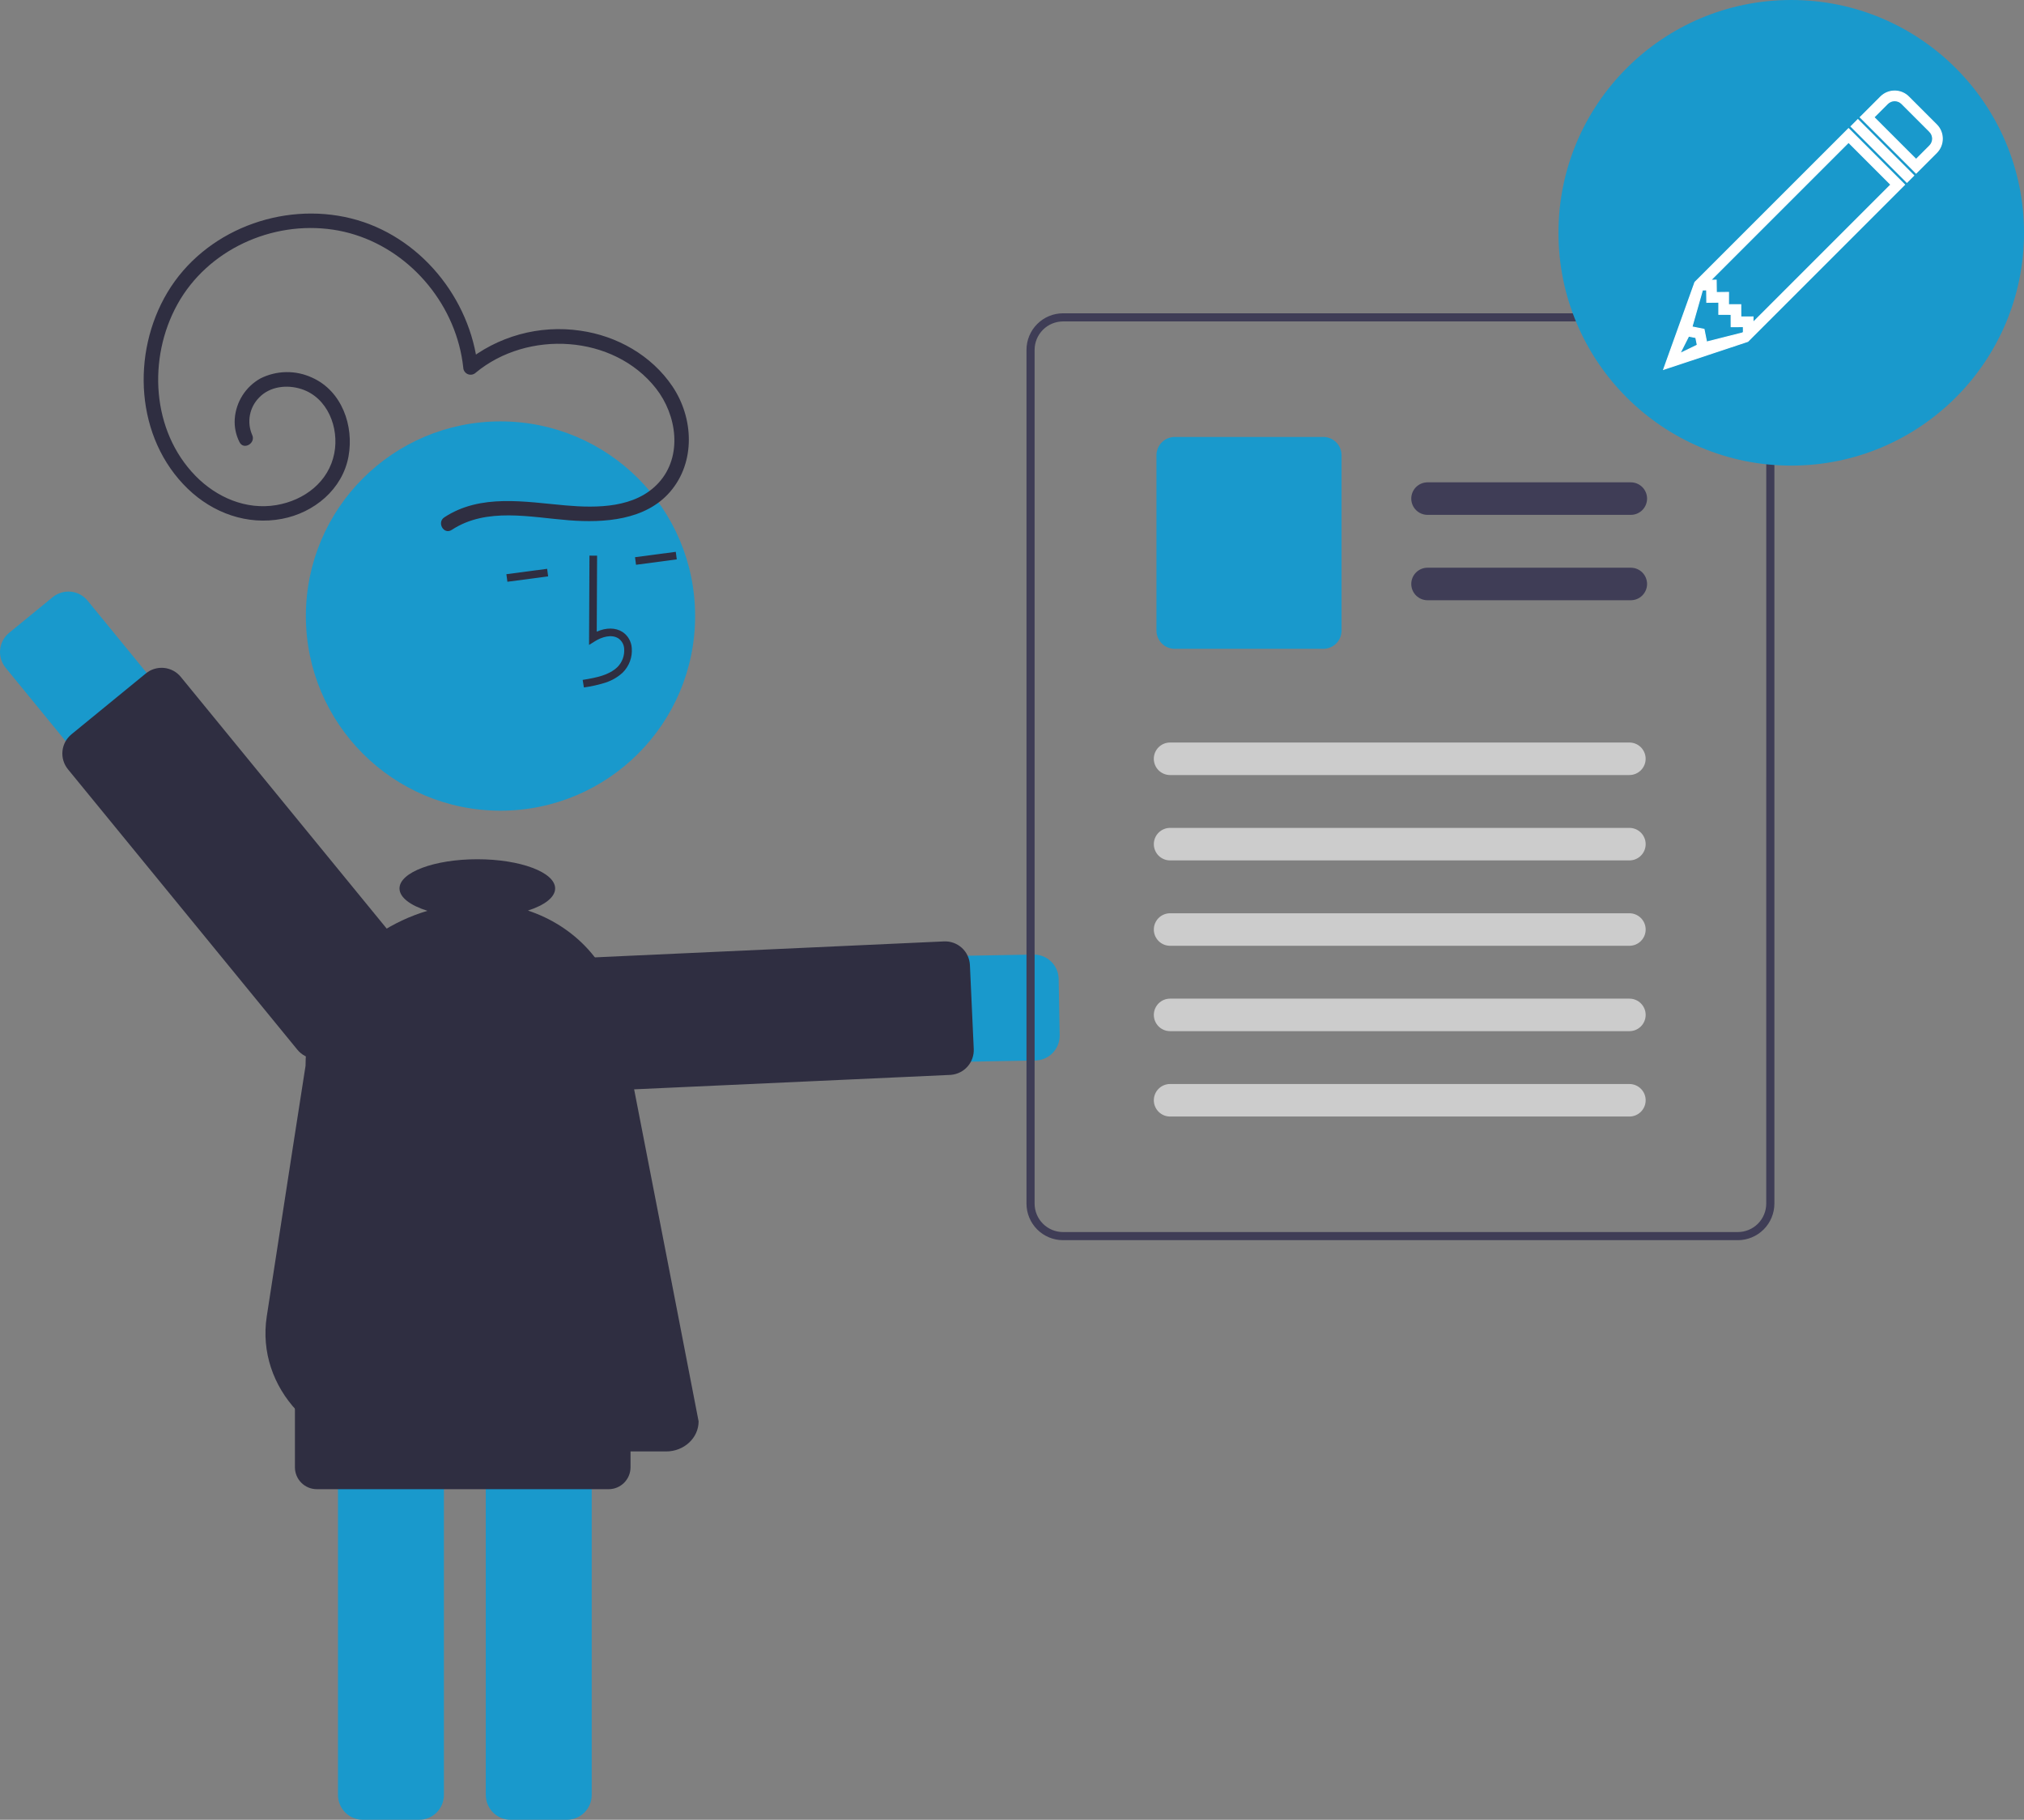 <svg width="3964" height="3564" viewBox="0 0 3964 3564" fill="none" xmlns="http://www.w3.org/2000/svg">
<rect x="0" y="0" width="3964" height="3564" fill="#808080" stroke="none"/>
<g clip-path="url(#clip0)">
<path d="M2027.64 2076.99L1163.54 2092.18C1149.91 2092.45 1136.35 2090.03 1123.65 2085.05C1110.94 2080.07 1099.35 2072.64 1089.52 2063.17C1079.7 2053.71 1071.84 2042.4 1066.39 2029.89C1060.94 2017.38 1058.01 2003.92 1057.77 1990.28C1057.53 1976.63 1059.99 1963.08 1064.99 1950.39C1070 1937.7 1077.46 1926.11 1086.94 1916.31C1096.43 1906.5 1107.75 1898.67 1120.27 1893.24C1132.79 1887.82 1146.26 1884.92 1159.9 1884.71L2023.99 1869.52C2036.87 1869.29 2049.32 1874.19 2058.59 1883.14C2067.86 1892.1 2073.19 1904.36 2073.42 1917.25L2075.36 2027.55C2075.57 2039.88 2071.1 2051.82 2062.84 2060.97C2054.58 2070.11 2043.16 2075.78 2030.88 2076.82C2029.81 2076.91 2028.73 2076.97 2027.64 2076.99Z" fill="#1999CC"/>
<path d="M1860.76 2105.18L1151.85 2137.54C1145.48 2137.83 1139.11 2136.87 1133.11 2134.7C1127.11 2132.53 1121.6 2129.2 1116.88 2124.9C1112.17 2120.6 1108.35 2115.41 1105.65 2109.63C1102.94 2103.85 1101.39 2097.6 1101.1 2091.23L1093.6 1926.85C1093.01 1913.98 1097.56 1901.4 1106.25 1891.88C1114.93 1882.36 1127.04 1876.69 1139.92 1876.1L1848.83 1843.73C1855.2 1843.44 1861.57 1844.41 1867.57 1846.58C1873.57 1848.75 1879.08 1852.08 1883.8 1856.38C1888.51 1860.68 1892.33 1865.86 1895.03 1871.64C1897.74 1877.42 1899.29 1883.67 1899.58 1890.05L1907.08 2054.42C1907.64 2066.97 1903.32 2079.26 1895.03 2088.69C1886.74 2098.13 1875.11 2104 1862.6 2105.06C1861.99 2105.11 1861.38 2105.15 1860.76 2105.18Z" fill="#2F2E41"/>
<path d="M661.932 3515.42V2595.91C661.947 2583.02 667.07 2570.67 676.177 2561.57C685.284 2552.46 697.632 2547.33 710.512 2547.32H820.823C833.703 2547.33 846.05 2552.46 855.158 2561.57C864.265 2570.67 869.388 2583.02 869.403 2595.91V3515.42C869.388 3528.3 864.265 3540.65 855.158 3549.76C846.05 3558.87 833.703 3563.99 820.823 3564H710.512C697.632 3563.99 685.284 3558.87 676.177 3549.76C667.07 3540.65 661.947 3528.3 661.932 3515.42Z" fill="#1999CC"/>
<path d="M951.411 3515.42V2595.91C951.425 2583.02 956.548 2570.67 965.655 2561.57C974.763 2552.46 987.111 2547.33 999.99 2547.32H1110.3C1123.18 2547.33 1135.53 2552.46 1144.64 2561.57C1153.74 2570.67 1158.87 2583.02 1158.88 2595.91V3515.42C1158.87 3528.3 1153.74 3540.65 1144.64 3549.76C1135.53 3558.87 1123.18 3563.99 1110.3 3564H999.99C987.111 3563.99 974.763 3558.87 965.655 3549.76C956.548 3540.65 951.425 3528.3 951.411 3515.42V3515.42Z" fill="#1999CC"/>
<path d="M980.218 1587.71C1190.73 1587.71 1361.38 1417.03 1361.38 1206.49C1361.38 995.948 1190.73 825.271 980.218 825.271C769.708 825.271 599.056 995.948 599.056 1206.49C599.056 1417.03 769.708 1587.71 980.218 1587.71Z" fill="#1999CC"/>
<path d="M1186.54 1336.65C1198.8 1332.62 1210.06 1326.01 1219.55 1317.27C1225.84 1311.03 1230.69 1303.48 1233.76 1295.17C1236.83 1286.86 1238.04 1277.97 1237.32 1269.14C1236.92 1262.84 1235.07 1256.73 1231.92 1251.27C1228.76 1245.81 1224.39 1241.15 1219.14 1237.66C1205.51 1228.92 1187.28 1228.89 1168.72 1237.07L1169.42 1088.25L1154.47 1088.18L1153.65 1263.13L1165.16 1255.89C1178.52 1247.5 1197.59 1241.6 1211.07 1250.24C1214.4 1252.53 1217.16 1255.55 1219.13 1259.08C1221.1 1262.6 1222.23 1266.53 1222.44 1270.57C1222.94 1277.15 1222.02 1283.76 1219.74 1289.95C1217.46 1296.14 1213.88 1301.77 1209.23 1306.45C1192.72 1322.22 1168.64 1327.15 1141.18 1331.56L1143.55 1346.32C1158.14 1344.39 1172.53 1341.15 1186.54 1336.65V1336.65Z" fill="#2F2E41"/>
<path d="M1323.51 1080.73L1243.69 1091.27L1245.65 1106.09L1325.46 1095.55L1323.51 1080.73Z" fill="#2F2E41"/>
<path d="M1071.58 1114L991.77 1124.54L993.726 1139.36L1073.54 1128.82L1071.58 1114Z" fill="#2F2E41"/>
<path d="M171.558 1176.39L718.818 1845.35C727.451 1855.9 733.923 1868.04 737.863 1881.09C741.803 1894.13 743.135 1907.83 741.782 1921.39C740.429 1934.95 736.418 1948.11 729.978 1960.12C723.539 1972.13 714.796 1982.75 704.25 1991.38C693.704 2000.01 681.561 2006.48 668.516 2010.41C655.47 2014.35 641.777 2015.67 628.219 2014.32C614.661 2012.96 601.503 2008.94 589.497 2002.49C577.492 1996.05 566.874 1987.3 558.25 1976.75L10.987 1307.78C6.947 1302.84 3.919 1297.16 2.075 1291.05C0.232 1284.94 -0.39 1278.53 0.245 1272.18C0.879 1265.83 2.758 1259.67 5.774 1254.05C8.79 1248.42 12.883 1243.45 17.821 1239.41L103.195 1169.55C113.168 1161.39 125.972 1157.52 138.793 1158.81C151.613 1160.09 163.398 1166.41 171.558 1176.39H171.558Z" fill="#1999CC"/>
<path d="M354.077 1325.69L803.458 1875.01C807.498 1879.95 810.526 1885.64 812.369 1891.75C814.213 1897.85 814.834 1904.27 814.2 1910.61C813.565 1916.96 811.686 1923.12 808.671 1928.75C805.655 1934.37 801.561 1939.34 796.624 1943.38L650.8 2062.71C645.862 2066.75 640.178 2069.78 634.07 2071.62C627.962 2073.47 621.551 2074.09 615.203 2073.45C608.855 2072.82 602.695 2070.94 597.073 2067.92C591.451 2064.91 586.479 2060.81 582.439 2055.87L133.057 1506.56C124.912 1496.58 121.058 1483.78 122.339 1470.96C123.62 1458.14 129.932 1446.36 139.891 1438.19L285.716 1318.86C295.688 1310.7 308.492 1306.83 321.312 1308.12C334.132 1309.4 345.918 1315.72 354.077 1325.69L354.077 1325.69Z" fill="#2F2E41"/>
<path d="M3469.67 657.888C3464.17 644.838 3454.97 633.686 3443.2 625.812C3431.44 617.938 3417.62 613.688 3403.46 613.587H2082.01C2063.01 613.597 2044.8 621.149 2031.37 634.582C2017.94 648.016 2010.39 666.232 2010.38 685.23V2357.23C2010.39 2376.23 2017.94 2394.44 2031.37 2407.88C2044.8 2421.31 2063.01 2428.86 2082.01 2428.87H3403.51C3422.5 2428.85 3440.71 2421.29 3454.13 2407.86C3467.56 2394.43 3475.12 2376.22 3475.14 2357.23V685.23C3475.17 675.845 3473.33 666.549 3469.71 657.888H3469.67ZM3459.19 2357.23C3459.17 2372 3453.29 2386.17 3442.85 2396.62C3432.4 2407.07 3418.24 2412.94 3403.46 2412.96H2082.01C2067.23 2412.96 2053.06 2407.09 2042.61 2396.64C2032.16 2386.19 2026.29 2372.02 2026.28 2357.24V685.24C2026.3 670.465 2032.18 656.3 2042.63 645.853C2053.07 635.405 2067.24 629.527 2082.01 629.506H3403.51C3414.64 629.549 3425.5 632.906 3434.72 639.151C3443.93 645.395 3451.07 654.243 3455.23 664.566C3456.04 666.623 3456.74 668.722 3457.33 670.854C3458.59 675.545 3459.23 680.382 3459.23 685.24L3459.19 2357.23Z" fill="#3F3D56"/>
<path d="M3193.9 1008.34H2795.86C2791.67 1008.35 2787.53 1007.53 2783.66 1005.93C2779.79 1004.33 2776.27 1001.99 2773.31 999.032C2770.35 996.074 2768 992.56 2766.39 988.693C2764.79 984.826 2763.96 980.68 2763.96 976.493C2763.96 972.307 2764.79 968.161 2766.39 964.294C2768 960.427 2770.35 956.913 2773.31 953.955C2776.27 950.997 2779.79 948.652 2783.66 947.055C2787.53 945.457 2791.67 944.638 2795.86 944.645H3193.9C3198.09 944.638 3202.23 945.457 3206.1 947.055C3209.97 948.652 3213.49 950.997 3216.45 953.955C3219.41 956.913 3221.76 960.427 3223.36 964.294C3224.97 968.161 3225.79 972.307 3225.79 976.493C3225.79 980.68 3224.97 984.826 3223.36 988.693C3221.76 992.56 3219.41 996.074 3216.45 999.032C3213.49 1001.99 3209.97 1004.33 3206.1 1005.93C3202.23 1007.53 3198.09 1008.35 3193.9 1008.34Z" fill="#3F3D56"/>
<path d="M3193.9 1175.54H2795.86C2791.67 1175.55 2787.53 1174.73 2783.66 1173.13C2779.79 1171.53 2776.27 1169.19 2773.31 1166.23C2770.35 1163.27 2768 1159.76 2766.39 1155.89C2764.79 1152.03 2763.96 1147.88 2763.96 1143.69C2763.96 1139.51 2764.79 1135.36 2766.39 1131.49C2768 1127.63 2770.35 1124.11 2773.31 1121.15C2776.27 1118.2 2779.79 1115.85 2783.66 1114.25C2787.53 1112.66 2791.67 1111.84 2795.86 1111.84H3193.9C3198.09 1111.84 3202.23 1112.66 3206.1 1114.25C3209.97 1115.85 3213.49 1118.2 3216.45 1121.15C3219.41 1124.11 3221.76 1127.63 3223.36 1131.49C3224.97 1135.36 3225.79 1139.51 3225.79 1143.69C3225.79 1147.88 3224.97 1152.03 3223.36 1155.89C3221.76 1159.76 3219.41 1163.27 3216.45 1166.23C3213.49 1169.19 3209.97 1171.53 3206.1 1173.13C3202.23 1174.73 3198.09 1175.55 3193.9 1175.54Z" fill="#3F3D56"/>
<path d="M2591.63 1270.74H2300.74C2291.24 1270.73 2282.13 1266.95 2275.42 1260.24C2268.7 1253.52 2264.92 1244.41 2264.91 1234.91V891.594C2264.92 882.094 2268.7 872.986 2275.42 866.268C2282.13 859.551 2291.24 855.772 2300.74 855.762H2591.63C2601.13 855.772 2610.23 859.551 2616.95 866.268C2623.66 872.986 2627.44 882.094 2627.45 891.594V1234.91C2627.44 1244.41 2623.66 1253.52 2616.95 1260.24C2610.23 1266.95 2601.13 1270.73 2591.63 1270.74V1270.74Z" fill="#1999CC"/>
<path d="M3191.13 1517.9H2291.57C2283.12 1517.9 2275.02 1514.55 2269.05 1508.57C2263.08 1502.6 2259.72 1494.5 2259.72 1486.05C2259.72 1477.61 2263.08 1469.51 2269.05 1463.53C2275.02 1457.56 2283.12 1454.21 2291.57 1454.21H3191.13C3199.58 1454.21 3207.68 1457.56 3213.65 1463.53C3219.62 1469.51 3222.98 1477.61 3222.98 1486.05C3222.98 1494.5 3219.62 1502.6 3213.65 1508.57C3207.68 1514.55 3199.58 1517.9 3191.13 1517.9V1517.9Z" fill="#CCCCCC"/>
<path d="M3191.14 1685.1H2291.57C2283.13 1685.09 2275.04 1681.73 2269.08 1675.76C2263.12 1669.78 2259.77 1661.69 2259.77 1653.25C2259.77 1644.81 2263.12 1636.72 2269.08 1630.75C2275.04 1624.78 2283.13 1621.42 2291.57 1621.4H3191.14C3195.32 1621.4 3199.47 1622.22 3203.34 1623.81C3207.21 1625.41 3210.72 1627.76 3213.69 1630.71C3216.65 1633.67 3219 1637.19 3220.6 1641.05C3222.21 1644.92 3223.03 1649.07 3223.03 1653.25C3223.03 1657.44 3222.21 1661.58 3220.6 1665.45C3219 1669.32 3216.65 1672.83 3213.69 1675.79C3210.72 1678.75 3207.21 1681.09 3203.34 1682.69C3199.47 1684.29 3195.32 1685.11 3191.14 1685.1Z" fill="#CCCCCC"/>
<path d="M3191.14 1852.31H2291.57C2283.13 1852.29 2275.04 1848.93 2269.08 1842.96C2263.12 1836.99 2259.77 1828.9 2259.77 1820.46C2259.77 1812.02 2263.12 1803.93 2269.08 1797.95C2275.04 1791.98 2283.13 1788.62 2291.57 1788.61H3191.14C3195.32 1788.6 3199.47 1789.42 3203.34 1791.02C3207.21 1792.62 3210.72 1794.96 3213.69 1797.92C3216.65 1800.88 3219 1804.39 3220.6 1808.26C3222.21 1812.13 3223.03 1816.27 3223.03 1820.46C3223.03 1824.64 3222.21 1828.79 3220.6 1832.66C3219 1836.52 3216.65 1840.04 3213.69 1843C3210.72 1845.95 3207.21 1848.3 3203.34 1849.9C3199.47 1851.49 3195.32 1852.31 3191.14 1852.31Z" fill="#CCCCCC"/>
<path d="M3191.14 2019.5H2291.57C2283.13 2019.49 2275.04 2016.13 2269.08 2010.16C2263.12 2004.19 2259.77 1996.09 2259.77 1987.66C2259.77 1979.22 2263.12 1971.12 2269.08 1965.15C2275.04 1959.18 2283.13 1955.82 2291.57 1955.81H3191.14C3195.32 1955.8 3199.47 1956.62 3203.34 1958.22C3207.21 1959.81 3210.72 1962.16 3213.69 1965.12C3216.65 1968.08 3219 1971.59 3220.6 1975.46C3222.21 1979.32 3223.03 1983.47 3223.03 1987.66C3223.03 1991.84 3222.21 1995.99 3220.6 1999.86C3219 2003.72 3216.65 2007.24 3213.69 2010.19C3210.72 2013.15 3207.21 2015.5 3203.34 2017.09C3199.47 2018.69 3195.32 2019.51 3191.14 2019.5V2019.5Z" fill="#CCCCCC"/>
<path d="M3191.14 2186.7H2291.57C2283.13 2186.69 2275.04 2183.33 2269.08 2177.36C2263.12 2171.39 2259.77 2163.29 2259.77 2154.85C2259.77 2146.42 2263.12 2138.32 2269.08 2132.35C2275.04 2126.38 2283.13 2123.02 2291.57 2123H3191.14C3195.32 2123 3199.47 2123.82 3203.34 2125.42C3207.21 2127.01 3210.72 2129.36 3213.69 2132.32C3216.65 2135.27 3219 2138.79 3220.6 2142.65C3222.21 2146.52 3223.03 2150.67 3223.03 2154.85C3223.03 2159.04 3222.21 2163.19 3220.6 2167.05C3219 2170.92 3216.65 2174.43 3213.69 2177.39C3210.72 2180.35 3207.21 2182.7 3203.34 2184.29C3199.47 2185.89 3195.32 2186.71 3191.14 2186.7Z" fill="#CCCCCC"/>
<path d="M3508.12 911.884C3759.9 911.884 3964 707.752 3964 455.942C3964 204.132 3759.9 0 3508.12 0C3256.35 0 3052.24 204.132 3052.24 455.942C3052.24 707.752 3256.35 911.884 3508.12 911.884Z" fill="#1999CC"/>
<path d="M884.665 1037.82C952.909 992.947 1038.68 1013.13 1114.53 1018.99C1183.06 1024.29 1264.3 1019.07 1312.5 963.07C1362.65 904.806 1358.46 818.3 1316.94 756.674C1276.07 696.016 1208.23 657.714 1136.46 647.615C1096.7 641.788 1056.16 644.305 1017.42 655.004C978.679 665.704 942.591 684.352 911.452 709.762L935.844 719.867C921.629 583.957 821.716 461.093 687.664 427.766C552.032 394.047 400.354 451.595 327.993 572.545C256.655 691.783 265.107 858.168 367.789 957.256C417.101 1004.84 484.179 1029.09 552.253 1016.15C615.035 1004.22 670.818 958.445 682.567 893.806C693.458 833.885 669.666 765.823 611.389 739.654C595.443 732.217 578.016 728.498 560.423 728.779C542.83 729.06 525.531 733.334 509.83 741.277C495.61 749.279 483.595 760.681 474.859 774.463C466.124 788.246 460.94 803.979 459.772 820.256C458.685 836.014 461.895 851.771 469.058 865.848C477.148 882.364 501.802 867.895 493.733 851.423C488.521 839.311 487.04 825.921 489.479 812.963C491.918 800.005 498.165 788.07 507.423 778.683C528.607 756.551 562.046 752.874 590.195 761.923C641.701 778.481 664.443 837.577 654.737 887.709C643.865 943.863 595.934 979.945 541.358 989.184C482.007 999.232 424.128 974.167 382.929 932.011C296.646 843.725 289.179 701.53 347.383 596.161C406.429 489.267 532.381 431.869 652.352 449.799C770.985 467.529 868.685 560.852 899.128 675.922C902.968 690.339 905.69 705.031 907.267 719.867C907.364 722.648 908.259 725.343 909.846 727.63C911.432 729.917 913.642 731.699 916.213 732.765C918.785 733.83 921.608 734.133 924.346 733.638C927.085 733.142 929.623 731.87 931.659 729.972C1033.03 645.77 1201.63 654.801 1284.75 760.729C1325.52 812.677 1337.53 893.346 1289.93 945.53C1244.6 995.217 1169.33 995.268 1107.43 989.826C1028.23 982.864 941.178 966.498 870.241 1013.14C854.937 1023.2 869.238 1047.96 884.665 1037.82V1037.82Z" fill="#2F2E41"/>
<path d="M1192.02 2916.55H620.479C609.114 2916.54 598.219 2912.02 590.182 2903.98C582.146 2895.95 577.626 2885.05 577.614 2873.68V2683.14C577.626 2671.77 582.146 2660.88 590.182 2652.84C598.219 2644.8 609.114 2640.28 620.479 2640.27H1192.02C1203.39 2640.28 1214.28 2644.8 1222.32 2652.84C1230.35 2660.88 1234.87 2671.77 1234.89 2683.14V2873.68C1234.87 2885.05 1230.35 2895.95 1222.32 2903.98C1214.28 2912.02 1203.39 2916.54 1192.02 2916.55Z" fill="#2F2E41"/>
<path d="M1211.55 1977.14C1193.66 1885.62 1124.16 1813.14 1033.95 1783.33C1066.53 1772.85 1087.24 1757.33 1087.24 1739.97C1087.24 1708.4 1019 1682.8 934.828 1682.8C850.654 1682.8 782.417 1708.4 782.417 1739.97C782.417 1757.58 803.691 1773.32 837.091 1783.81C698.798 1825.04 598.421 1945.41 598.421 2087.16C598.421 2087.16 555.851 2360.1 522.427 2578.27C501.044 2717.85 617.881 2842.61 769.935 2842.61H1304.69C1339.72 2842.61 1368.22 2816.19 1368.22 2783.71C1368.22 2783.71 1269.68 2274.46 1211.55 1977.14Z" fill="#2F2E41"/>
<path d="M3422.84 668.693L3423.07 668.618L3423.23 668.451L3729.35 362.336L3730.06 361.628L3729.35 360.921L3621.11 252.678L3620.4 251.971L3619.69 252.678L3319.65 552.719L3319.49 552.878L3319.42 553.089L3259.06 721.364L3258.36 723.298L3260.31 722.65L3422.84 668.693ZM3432.22 620.703L3409.34 620.794L3409.25 597.754L3409.25 596.76L3408.25 596.758L3385.26 596.709L3385.31 573.645L3385.31 572.63L3384.29 572.643L3361.47 572.918L3361.19 549.688L3361.18 548.694L3360.19 548.7L3350.38 548.757L3620.4 278.741L3703.29 361.628L3433.29 631.629L3433.23 621.697L3433.22 620.699L3432.22 620.703ZM3343.76 592.065L3366.34 591.792L3366.29 614.602L3366.29 615.602L3367.29 615.604L3390.39 615.653L3390.48 638.801L3390.49 639.801L3391.49 639.797L3414.4 639.707L3414.47 650.448L3412.88 652.04L3342.32 669.849L3337.48 645.627L3337.34 644.973L3336.69 644.843L3313.67 640.239L3334.31 567.784L3342.47 567.736L3342.75 591.077L3342.76 592.077L3343.76 592.065ZM3307.19 658.244L3321.26 661.057L3324.22 675.885L3289.9 692.487L3307.19 658.244Z" fill="white" stroke="white" stroke-width="2"/>
<path d="M3639.38 234.959L3638.67 234.252L3637.97 234.959L3626 246.929L3625.29 247.637L3626 248.344L3733.98 356.325L3734.69 357.032L3735.39 356.325L3747.36 344.355L3748.07 343.648L3747.36 342.941L3639.38 234.959Z" fill="white" stroke="white" stroke-width="2"/>
<path d="M3792.69 298.996L3792.69 298.995C3807.77 283.914 3807.77 259.377 3792.69 244.295L3792.69 244.295L3738.02 189.629C3730.72 182.324 3721 178.3 3710.67 178.3C3700.34 178.3 3690.63 182.325 3683.32 189.629L3644 228.947L3643.3 229.654L3644 230.361L3751.96 338.312L3752.66 339.019L3753.37 338.312L3792.69 298.996ZM3696.71 203.013L3696.71 203.013C3700.44 199.281 3705.39 197.228 3710.67 197.228C3715.95 197.228 3720.9 199.282 3724.64 203.013L3779.3 257.679L3779.96 257.021L3779.3 257.679C3787 265.378 3787 277.91 3779.3 285.61L3779.3 285.61L3752.67 312.249L3670.07 229.651L3696.71 203.013Z" fill="white" stroke="white" stroke-width="2"/>
</g>
<defs>
<clipPath id="clip0">
<rect width="3964" height="3564" fill="white"/>
</clipPath>
</defs>
</svg>
